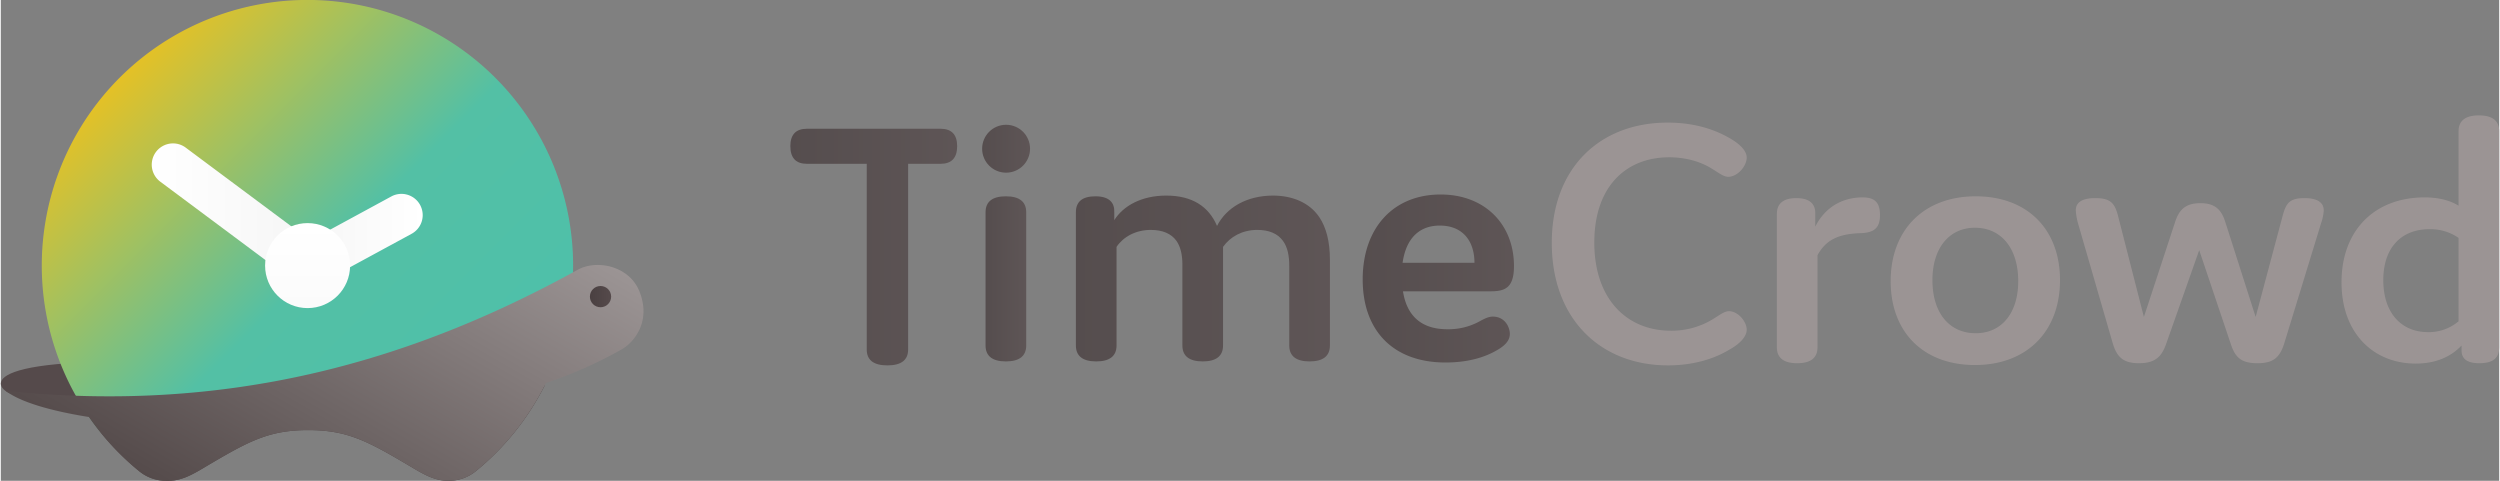 <svg xmlns="http://www.w3.org/2000/svg" xmlns:xlink="http://www.w3.org/1999/xlink" width="208" height="40" viewBox="0 0 1559 300"><rect x="0" y="0" width="1559" height="300" fill="#808080" stroke="none"/><defs><linearGradient id="a" x1="492.676" y1="154.172" x2="596.762" y2="154.172" gradientUnits="userSpaceOnUse"><stop offset="0" stop-color="#4a4041"/><stop offset="1" stop-color="#554a4b"/></linearGradient><linearGradient id="b" x1="614.494" y1="174.008" x2="639.853" y2="174.008" xlink:href="#a"/><linearGradient id="c" x1="670.864" y1="173.783" x2="829.361" y2="173.783" xlink:href="#a"/><linearGradient id="d" x1="849.824" y1="173.783" x2="944.218" y2="173.783" xlink:href="#a"/><linearGradient id="e" x1="612.359" y1="92.805" x2="642.244" y2="92.805" xlink:href="#a"/><linearGradient id="f" y1="240.41" x2="119.039" y2="240.41" xlink:href="#a"/><linearGradient id="g" x1="293.222" y1="266.918" x2="74.485" y2="48.181" gradientUnits="userSpaceOnUse"><stop offset="0" stop-color="#4ec0aa"/><stop offset=".45" stop-color="#53c0a5"/><stop offset="1" stop-color="#e4c126"/></linearGradient><linearGradient id="h" x1="94.191" y1="134.24" x2="205.251" y2="134.24" gradientUnits="userSpaceOnUse"><stop offset="0" stop-color="#fff"/><stop offset="1" stop-color="#f4f4f4"/></linearGradient><linearGradient id="i" x1="178.726" y1="149.987" x2="263.269" y2="149.987" gradientUnits="userSpaceOnUse"><stop offset="0" stop-color="#f4f4f4"/><stop offset="1" stop-color="#fff"/></linearGradient><linearGradient id="j" x1="191.437" y1="192.256" x2="191.437" y2="139.213" gradientUnits="userSpaceOnUse"><stop offset="0" stop-color="#fbfbfb"/><stop offset="1" stop-color="#fff"/></linearGradient><linearGradient id="k" x1="237.199" y1="181.42" x2="150.545" y2="331.509" xlink:href="#a"/><linearGradient id="l" x1="271.658" y1="102.407" x2="142.176" y2="326.677" gradientUnits="userSpaceOnUse"><stop offset="0" stop-color="#9b9494"/><stop offset="1" stop-color="#554b4b"/></linearGradient><linearGradient id="m" x1="367.599" y1="185.093" x2="380.86" y2="185.093" xlink:href="#a"/></defs><g data-name="レイヤー 2"><path d="M566.172 218.082c0 6.537-4.226 9.918-12.915 9.918-8.688 0-12.914-3.381-12.914-9.918V102.209h-37.336c-6.81 0-10.331-3.607-10.331-11.047 0-7.213 3.522-10.819 10.331-10.819h83.422c6.81 0 10.333 3.606 10.333 10.82 0 7.44-3.522 11.046-10.333 11.046h-20.257z" fill="url(#a)" opacity=".8"/><path d="M639.853 215.601c0 6.537-4.227 9.919-12.68 9.919s-12.68-3.382-12.68-9.919v-83.184c0-6.538 4.227-9.921 12.68-9.921s12.68 3.383 12.68 9.92z" fill="url(#b)" opacity=".8"/><path d="M694.814 132.417v4.959c5.636-9.018 17.142-15.33 32.404-15.33 16.202 0 26.534 6.762 31.7 18.936 5.87-11.496 18.55-18.936 34.987-18.936 11.506 0 22.542 4.058 28.883 13.527 4.226 6.312 6.573 15.103 6.573 26.374v53.654c0 6.537-4.226 9.919-12.68 9.919s-12.679-3.382-12.679-9.919v-49.595c0-6.087-.94-11.724-3.992-15.78-3.287-4.51-8.688-6.763-15.967-6.763-9.392 0-16.906 4.282-21.367 10.594v61.544c0 6.537-4.228 9.919-12.681 9.919s-12.68-3.382-12.68-9.919v-50.723c0-5.862-1.173-11.046-3.756-14.653-3.288-4.509-8.689-6.762-15.967-6.762-9.394 0-17.142 4.282-21.369 10.594v61.544c0 6.537-4.226 9.919-12.68 9.919s-12.679-3.382-12.679-9.919v-83.184c0-6.538 3.991-9.921 12.21-9.921 8.688 0 11.976 4.059 11.74 9.92z" fill="url(#c)" opacity=".8"/><path d="M941.635 208.386c0 3.607-2.347 6.763-7.278 9.694-8.923 5.41-19.96 8.115-32.874 8.115-32.405 0-51.66-19.612-51.66-51.848 0-32.012 19.02-52.977 48.608-52.977 27.707 0 45.787 18.71 45.787 44.636 0 14.2-6.105 15.778-15.028 15.778h-54.24c2.348 14.88 11.037 23.671 27.708 23.671a40.33 40.33 0 0 0 19.724-4.734c3.287-1.803 5.87-3.156 8.688-3.156 7.279 0 10.566 6.312 10.566 10.821zm-66.921-44.41h44.85c0-13.525-7.28-23.219-21.603-23.219-13.15 0-21.133 8.34-23.247 23.219z" fill="url(#d)" opacity=".8"/><circle cx="627.302" cy="92.805" r="14.943" fill="url(#e)" opacity=".8"/><path d="M1042.01 206.358a49.16 49.16 0 0 0 25.595-6.763c4.932-2.93 7.749-5.411 10.803-5.411 5.634 0 11.036 6.54 11.036 11.498 0 4.507-4.461 9.016-11.036 12.623-10.098 6.087-23.248 9.695-38.04 9.695-42.266 0-72.557-29.082-72.557-76.422 0-47.116 30.291-75.069 72.321-75.069 13.854 0 26.769 2.931 38.276 9.469 6.808 3.831 11.036 8.115 11.036 12.399 0 5.184-5.637 11.947-11.507 11.947-3.052 0-5.87-2.479-10.8-5.41-7.045-4.284-16.202-6.762-26.065-6.762-26.768 0-46.728 18.034-46.728 53.201 0 35.393 20.429 55.005 47.666 55.005zm91.613 10.371c0 6.537-4.225 9.918-12.678 9.918s-12.681-3.38-12.681-9.918v-83.185c0-6.537 3.992-9.92 12.212-9.92 8.686 0 11.974 4.058 11.74 9.92v7.89c5.635-11.27 15.966-18.26 29.585-18.26 7.748 0 10.802 3.38 10.802 11.046s-3.287 11.046-12.21 11.271c-13.854.45-21.602 4.284-26.77 13.752zm98.717-94.231c32.405 0 52.599 20.74 52.599 52.299 0 32.236-20.898 52.976-53.068 52.976-32.403 0-52.597-20.74-52.597-52.299 0-32.236 20.898-52.976 53.066-52.976zm0 85.438c16.204 0 26.535-12.625 26.535-32.462 0-20.514-10.567-33.364-27.004-33.364-16.202 0-26.533 12.85-26.533 32.687 0 20.514 10.567 33.139 27.002 33.139zm119.04 6.087c-2.819 8.34-6.81 12.624-17.142 12.624-9.863 0-13.855-3.833-16.437-12.624l-21.603-74.619a38.975 38.975 0 0 1-1.407-8.115c0-4.057 2.582-7.665 12.21-7.665 8.921 0 11.975 2.706 14.087 10.82l16.204 63.348 19.489-59.288c2.347-7.215 6.103-11.724 15.732-11.724 9.391 0 13.148 4.284 15.497 11.498l19.02 59.514 16.906-63.347c2.114-7.665 4.226-10.821 13.62-10.821 9.157 0 11.975 3.608 11.975 7.665a29.552 29.552 0 0 1-1.644 7.89l-23.012 75.069c-2.817 9.018-7.044 12.4-16.671 12.4-10.567 0-14.088-3.834-16.906-12.625l-19.49-57.936zm161.127-90.85c8.453 0 15.732 1.804 21.133 5.185v-46.44c0-6.536 4.226-9.918 12.681-9.918 8.453 0 12.679 3.382 12.679 9.919v134.81c0 6.762-3.992 9.918-12.445 9.918-7.749 0-11.036-2.93-11.036-7.89v-3.156c-7.044 7.438-16.67 11.271-28.647 11.271-26.3 0-46.258-18.936-46.258-50.722 0-32.462 20.663-52.977 51.893-52.977zm3.054 19.84c-17.847 0-28.883 11.721-28.883 31.784 0 20.514 11.272 32.463 27.943 32.463a28.761 28.761 0 0 0 19.02-6.764v-52.074a30.962 30.962 0 0 0-18.08-5.41z" fill="#9b9494"/><path d="M110.015 226.237c12.635.432 8.31 28.96 8.31 28.96s-77.49-6.564-110.258-9.184c-8.921-.714-35.433-24.473 101.948-19.776z" fill="url(#f)"/><path d="M191.879 241.866s155.167-16.044 159.938-34.488a165.781 165.781 0 1 0-290.172 61.62c9.315 11.683 130.234-27.132 130.234-27.132z" fill="url(#g)"/><path d="M191.98 178.996a13.198 13.198 0 0 1-7.913-2.628L99.529 113.38a13.26 13.26 0 1 1 15.846-21.267l84.538 62.989a13.261 13.261 0 0 1-7.934 23.895z" fill="url(#h)"/><path d="M192.002 178.998a13.263 13.263 0 0 1-6.339-24.918l58.016-31.494a13.26 13.26 0 1 1 12.653 23.308l-58.016 31.495a13.204 13.204 0 0 1-6.314 1.609z" fill="url(#i)"/><circle cx="191.437" cy="165.734" r="26.522" fill="url(#j)"/><path d="M55.063 260.229a164.567 164.567 0 0 0 31.487 33.965A26.267 26.267 0 0 0 103.111 300h1.654c7.77 0 14.572-3.75 21.254-7.716 28.226-16.75 40.774-23.896 65.818-23.896 25.045 0 37.594 7.146 65.82 23.896 6.683 3.966 13.484 7.716 21.254 7.716h.711a26.642 26.642 0 0 0 16.823-6.019 164.832 164.832 0 0 0 43.003-53.528z" fill="url(#k)"/><path d="M398.47 181.758c-6.422-15.907-26.6-19.962-38.456-13.435C254.53 226.565 140.247 258.137 3.34 243.927l.073.23c8.874 6.639 27.234 12.174 51.65 16.072a164.567 164.567 0 0 0 31.486 33.965A26.267 26.267 0 0 0 103.111 300h1.654c7.77 0 14.572-3.75 21.254-7.716 28.226-16.75 40.774-23.896 65.818-23.896 25.045 0 37.594 7.146 65.82 23.896 6.683 3.966 13.484 7.716 21.254 7.716h.711a26.642 26.642 0 0 0 16.823-6.019 164.832 164.832 0 0 0 43.003-53.528l.742-1.451a266.389 266.389 0 0 0 47.284-21.017c7.363-4.162 18.69-17.17 10.997-36.227z" fill="url(#l)"/><circle cx="374.229" cy="185.093" r="6.63" fill="url(#m)"/></g></svg>